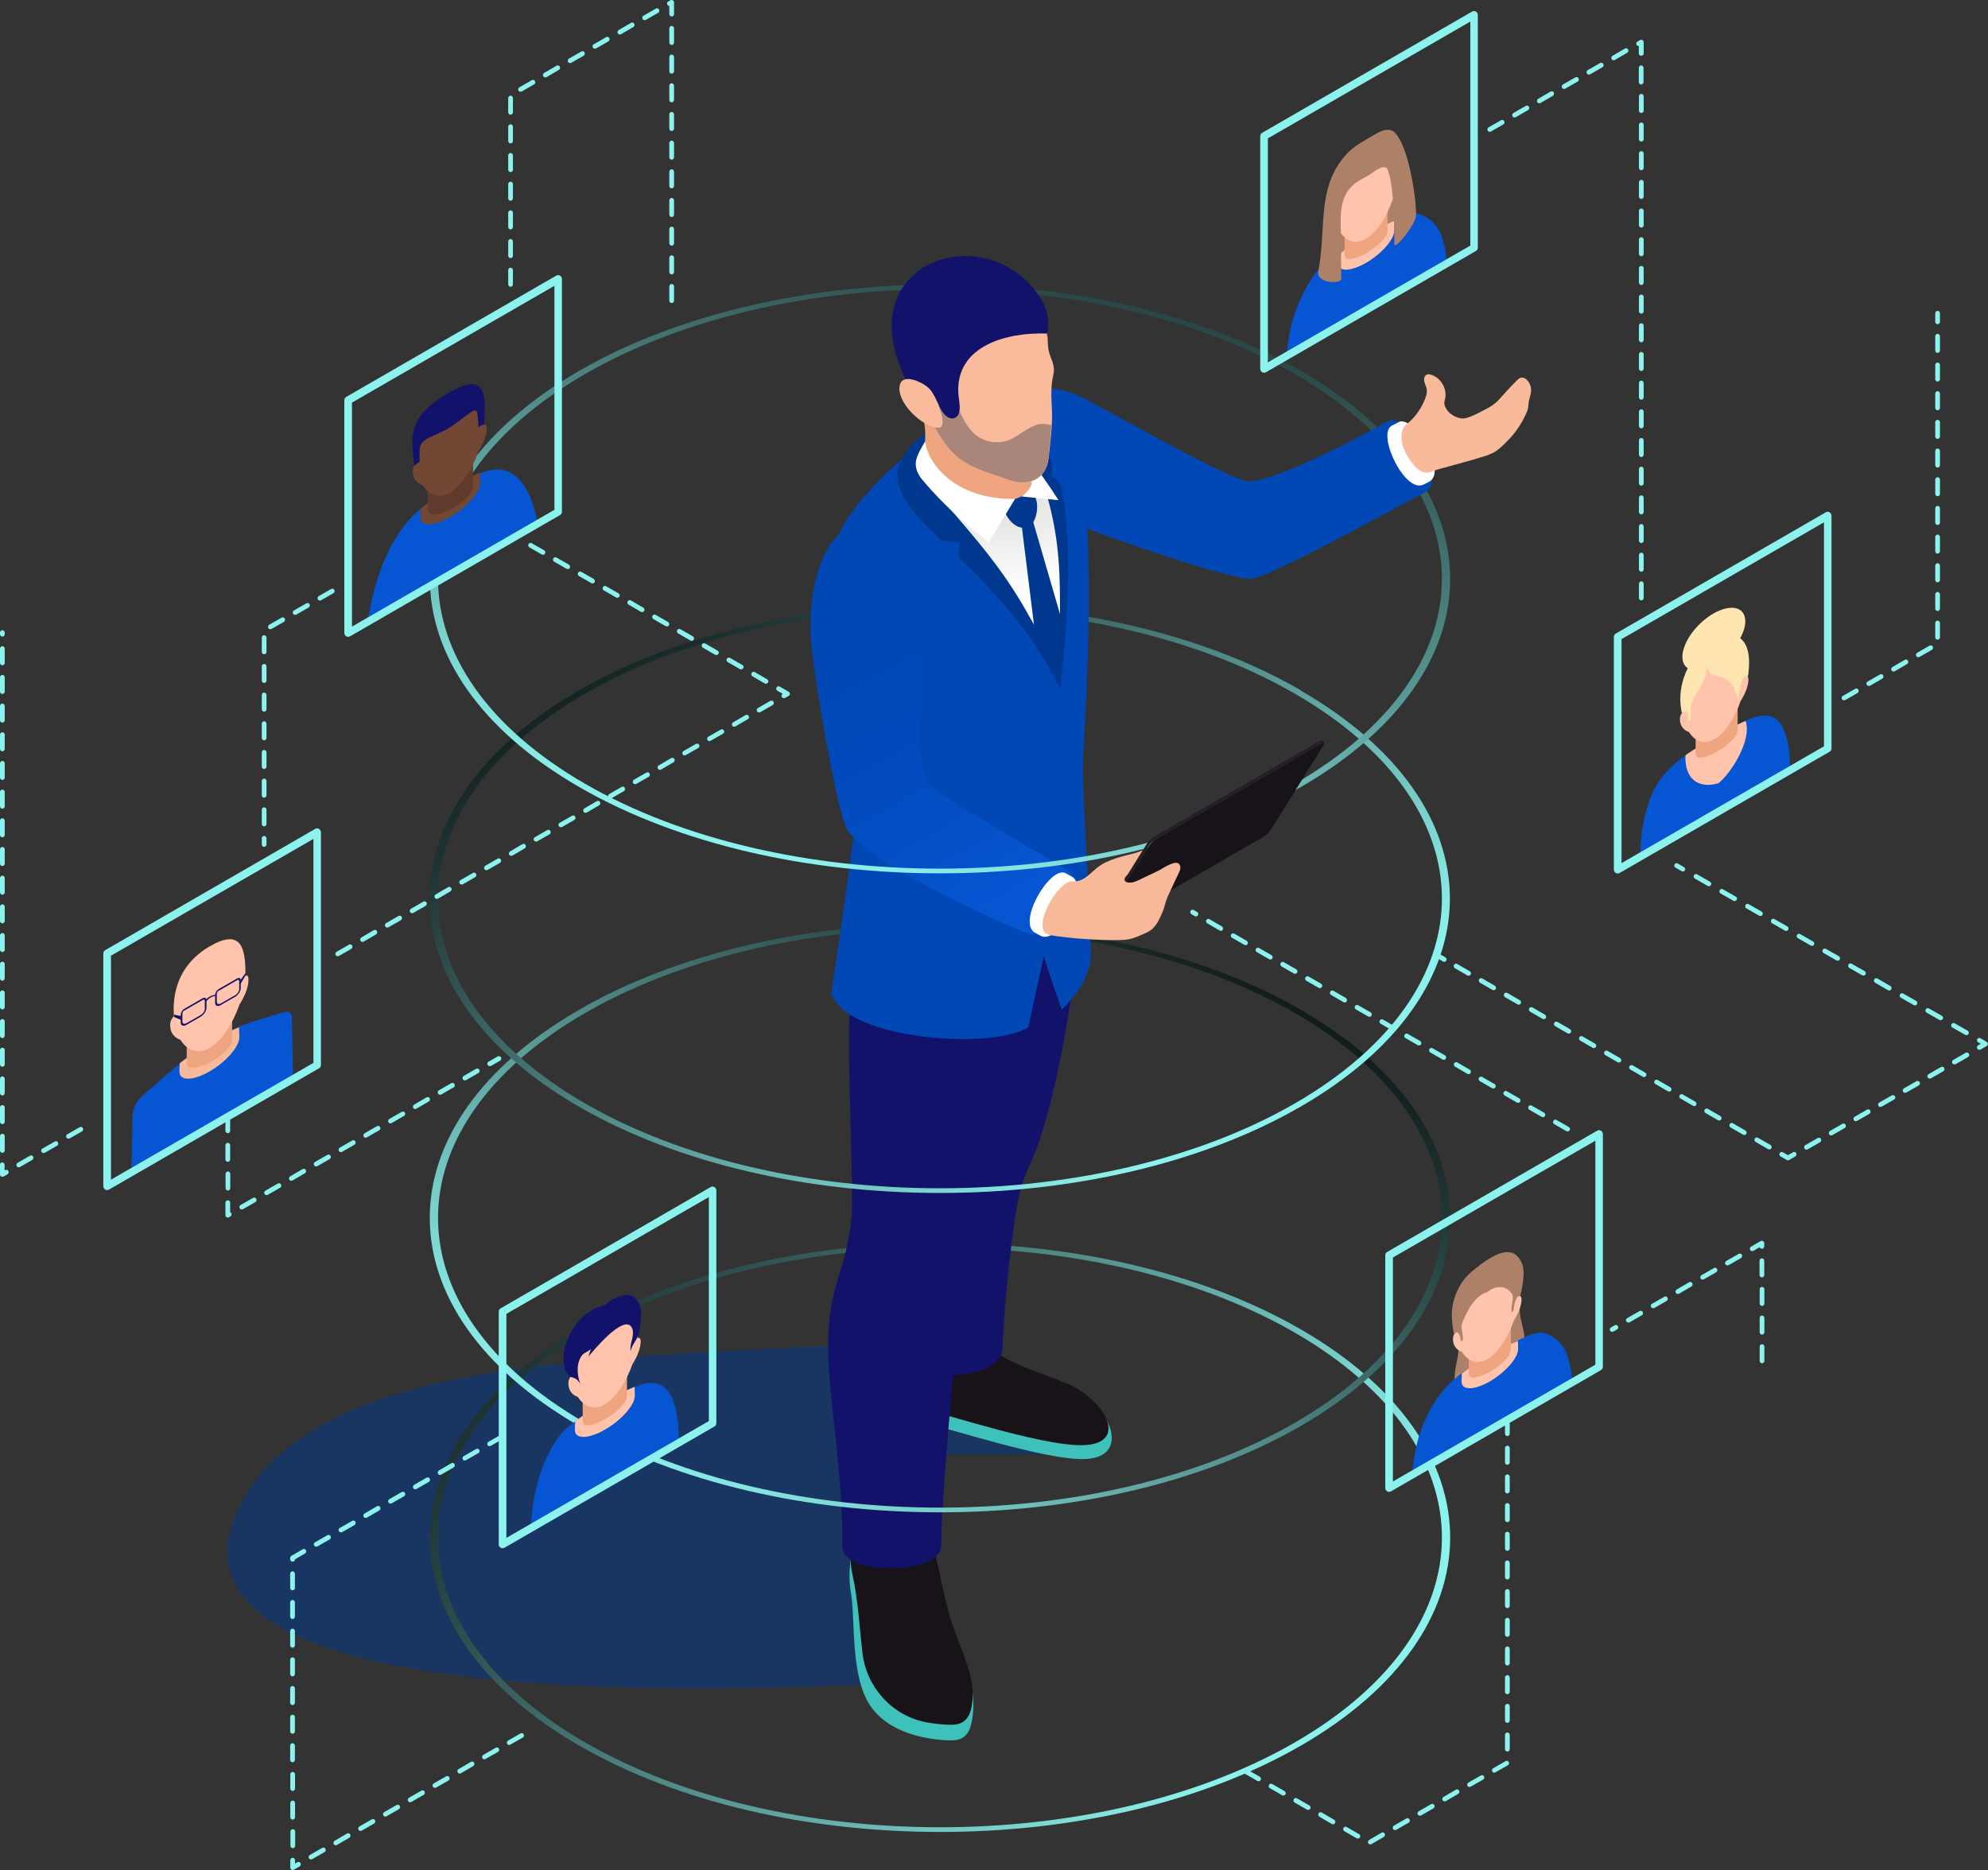 <?xml version="1.0" encoding="UTF-8"?>
<svg xmlns="http://www.w3.org/2000/svg" xmlns:xlink="http://www.w3.org/1999/xlink" viewBox="0 0 142.78 134.33">
  <rect x="0" y="0" width="142.78" height="134.33" fill="#333333" stroke="none"/>
  <defs>
    <style>.cls-1{fill:url(#_ÂÁ_Ï_ÌÌ_È_ËÂÌÚ_11);}.cls-2{fill:#f7b99a;}.cls-3{fill:#f8ba9b;}.cls-4{fill:#f9bb9c;}.cls-5,.cls-6{fill:#003890;}.cls-7{fill:#0147b5;}.cls-8{fill:#efa580;}.cls-9{fill:#fff;}.cls-10{fill:#ffe6b0;}.cls-11{fill:#ffc4ab;}.cls-12{fill:#8cf2ed;}.cls-13{fill:#a98679;}.cls-14{fill:#ac8168;}.cls-15{fill:#12126b;}.cls-16{fill:#171319;}.cls-17{fill:#251e28;}.cls-18{fill:#0656d4;}.cls-19{fill:#3dc1ba;}.cls-20{fill:#724733;}.cls-21{fill:#603a2b;}.cls-22{fill:url(#_ÂÁ_Ï_ÌÌ_È_ËÂÌÚ_443-3);}.cls-22,.cls-23,.cls-24,.cls-25,.cls-26{mix-blend-mode:screen;}.cls-23{fill:url(#_ÂÁ_Ï_ÌÌ_È_ËÂÌÚ_443-2);}.cls-24{fill:url(#_ÂÁ_Ï_ÌÌ_È_ËÂÌÚ_443-4);}.cls-6{mix-blend-mode:multiply;opacity:.5;}.cls-25{fill:url(#_ÂÁ_Ï_ÌÌ_È_ËÂÌÚ_443);}.cls-27{isolation:isolate;}.cls-28{fill:url(#_ÂÁ_Ï_ÌÌ_È_ËÂÌÚ_449);}</style>
    <linearGradient id="_ÂÁ_Ï_ÌÌ_È_ËÂÌÚ_443" x1="29.91" y1="81.96" x2="88.42" y2="126.27" gradientUnits="userSpaceOnUse">
      <stop offset="0" stop-color="#000"></stop>
      <stop offset="1" stop-color="#8cf2ed"></stop>
    </linearGradient>
    <linearGradient id="_ÂÁ_Ï_ÌÌ_È_ËÂÌÚ_449" x1="59.87" y1="44.28" x2="71.71" y2="65.29" gradientUnits="userSpaceOnUse">
      <stop offset="0" stop-color="#0147b5"></stop>
      <stop offset=".35" stop-color="#0149b9"></stop>
      <stop offset=".74" stop-color="#034fc6"></stop>
      <stop offset="1" stop-color="#0656d4"></stop>
    </linearGradient>
    <linearGradient id="_ÂÁ_Ï_ÌÌ_È_ËÂÌÚ_443-2" x1="85.42" y1="59.07" x2="52.97" y2="110.58" xlink:href="#_ÂÁ_Ï_ÌÌ_È_ËÂÌÚ_443"></linearGradient>
    <linearGradient id="_ÂÁ_Ï_ÌÌ_È_ËÂÌÚ_443-3" x1="45.69" y1="35.19" x2="81.84" y2="83.78" xlink:href="#_ÂÁ_Ï_ÌÌ_È_ËÂÌÚ_443"></linearGradient>
    <linearGradient id="_ÂÁ_Ï_ÌÌ_È_ËÂÌÚ_443-4" x1="79" y1="2.1" x2="61.31" y2="62.93" xlink:href="#_ÂÁ_Ï_ÌÌ_È_ËÂÌÚ_443"></linearGradient>
    <radialGradient id="_ÂÁ_Ï_ÌÌ_È_ËÂÌÚ_11" cx="72.17" cy="34.07" fx="72.17" fy="34.07" r="8.48" gradientUnits="userSpaceOnUse">
      <stop offset="0" stop-color="#d6d6d2"></stop>
      <stop offset="1" stop-color="#fff"></stop>
    </radialGradient>
  </defs>
  <g class="cls-27">
    <g id="Layer_2">
      <g id="Layer_4">
        <g id="_5">
          <path class="cls-6" d="m66.03,104.49h10.69s-7.1-8.23-7.1-8.23c-25.73,1.06-39.79,1.47-47.99,7.03-1.81,1.23-3.37,2.84-4.36,4.79-8.44,16.57,42.82,12.84,47.79,12.84,1.33,0,.96-16.43.96-16.43Z"></path>
          <path class="cls-25" d="m93.42,95.49c-14.31-8.26-37.5-8.26-51.81,0-14.31,8.26-14.31,21.65,0,29.91,14.31,8.26,37.5,8.26,51.81,0,14.31-8.26,14.31-21.65,0-29.91Zm-.42,29.67c-14.08,8.13-36.9,8.13-50.98,0-14.08-8.13-14.08-21.3,0-29.43,14.08-8.13,36.9-8.13,50.98,0,14.08,8.13,14.08,21.3,0,29.43Z"></path>
          <path class="cls-7" d="m89.67,34.57c-1.28-.09-7.19-3.47-11.51-5.8-1.22-.65-2.28-.92-3.66-.96-.97-.03-2.22-.03-3.23.7-1.35.97-2.14,3.08-1.51,4.62.54,1.34,1.73,2.19,3.6,2.99,5.01,2.14,15.07,5.58,16.5,5.44l-.19-7Z"></path>
          <path class="cls-19" d="m76.63,99.48c-1.54-.68-3.28-.73-4.84-1.37-1.64-.68-3.14-.03-4.73.44-.82.24-2,.39-1.98,1.48.01.58.17,1.17.55,1.62.3.35.71.6,1.17.68,1.37.27,7.78,2.39,10.76,2.48,3.88.12,2.32-3.89-.92-5.33Z"></path>
          <path class="cls-16" d="m76.62,99.38c-1.72-.72-4.88-1.63-5.67-2.83-.27-.42-.45-.82-.65-1.27-.35-.79-2.05-.7-2.72-.64-.64.06-1.44.16-1.9.66-.64.68-.35,1.68-.43,2.52-.09.96-.46,2,.24,2.83.3.35.71.6,1.17.68,1.37.27,7.78,2.39,10.76,2.48,3.88.12,1.97-3.27-.79-4.43Z"></path>
          <path class="cls-19" d="m62.18,110.19c-1.19.61-1.3,2.86-1.07,4.18.34,1.97-.06,6.06,1.41,8.18,1.18,1.71,3.41,2.35,5.48,2.46.41.02.84.02,1.18-.21.35-.23.52-.66.6-1.07.35-1.74-.05-3.15-.68-4.81-.91-2.38-1.59-5.15-2.28-7.57-.49-1.74-2.98-2.02-4.64-1.18Z"></path>
          <path class="cls-16" d="m62.77,109.02c-1.24.69-1.89,2.48-1.59,3.86.5,2.29.55,4.18.77,5.91.31,2.46,2.16,4.48,4.6,4.93.48.09.97.14,1.45.17.41.02.84.02,1.18-.21.35-.23.52-.66.6-1.07.35-1.74-.47-3.47-1.1-5.13-.91-2.38-1.17-4.83-1.86-7.25-.51-1.79-2.35-2.16-4.05-1.22Z"></path>
          <path class="cls-15" d="m65.57,81.89c-.37,2.65-1.46,2.98-1.65,5.65-.2,2.76.66,4.8.66,9.23,0,2.69,7.44,2.69,7.44-.05,0-2.12.75-9.58,1.31-11.4.44-1.44.84-1.93,1.31-3.36,1.79-5.36,2.64-12.91,2.64-12.91-1.18-.64-2.86-.57-4.36-.46-1.72.13-6.86.2-7.2,1.69-.24,1.05.03,10.41-.13,11.6Z"></path>
          <path class="cls-15" d="m61.15,87.43c-.37,3.92-1.46,4.4-1.65,8.35-.2,4.09,1.01,8.8,1.01,15.35,0,2.09,7.09,2.01,7.09-.08,0-3.13.93-14.24,1.48-16.93.44-2.12.93-4.23,1.41-6.34,1.79-7.92,2.1-16.7,2.1-16.7-1.18-.95-2.86-.84-4.36-.67-1.72.19-6.86.29-7.2,2.5-.24,1.55.3,12.77.13,14.53Z"></path>
          <path class="cls-7" d="m76.05,28.78c-.89-.89-2.26-1.07-3.41-.57-8.04,3.46-12.14,8.77-12.71,10.97-1.05,4.06,1.9,10.07,1.67,18.68,0,0-1.04,7.99-1.9,13.47,1.02,3.4,11.68,4.1,14.15,2.46l1.12-5.09c.29.98,1.29,3.83,1.29,3.83,0,0,2.16-1.96,2.09-4.13-.17-5.29-.65-11.99-.56-13.82.01-1.39,1.66-22.43-1.75-25.82Z"></path>
          <path class="cls-28" d="m58.3,46.57c.3,2.83,1.82,11.71,2.51,12.95,1.38,2.5,11.98,7.17,12.91,7.51,1.99.73,4.6-3.27,2.91-4.52-.79-.59-8.96-5.11-9.96-6.32-.99-1.21-.44-7.53-.68-13.16-.06-1.36-.5-2.7-1.4-3.73-.95-1.08-2.31-1.82-3.91-1.14-1.4.59-2.85,3.95-2.38,8.41Z"></path>
          <path class="cls-23" d="m93.42,72.53c-4.07-2.35-8.87-4.01-13.97-5.02-.36,0-.73-.02-1.13-.05,0,.06,0,.12,0,.18,5.37.97,10.42,2.67,14.68,5.13,14.08,8.13,14.08,21.3,0,29.43-14.08,8.13-36.9,8.13-50.98,0-14.08-8.13-14.08-21.3,0-29.43,5.2-3,11.6-4.89,18.3-5.67.02-.12.03-.24.05-.36-6.88.78-13.44,2.71-18.77,5.79-14.31,8.26-14.31,21.65,0,29.91,14.31,8.26,37.5,8.26,51.81,0,14.31-8.26,14.31-21.65,0-29.91Z"></path>
          <path class="cls-22" d="m93.42,49.58c-4.4-2.54-9.66-4.3-15.23-5.27,0,.12,0,.24,0,.36,5.42.97,10.53,2.68,14.81,5.16,14.08,8.13,14.08,21.3,0,29.43-14.08,8.13-36.9,8.13-50.98,0-14.08-8.13-14.08-21.3,0-29.43,4.65-2.69,10.27-4.47,16.2-5.38,0-.12,0-.24,0-.35-6.09.92-11.86,2.73-16.63,5.49-14.31,8.26-14.31,21.65,0,29.91,14.31,8.26,37.5,8.26,51.81,0,14.31-8.26,14.31-21.65,0-29.91Z"></path>
          <path class="cls-24" d="m93.42,26.63c-14.31-8.26-37.5-8.26-51.81,0-14.31,8.26-14.31,21.65,0,29.91,14.31,8.26,37.5,8.26,51.81,0,14.31-8.26,14.31-21.65,0-29.91Zm-.42,29.67c-14.08,8.13-36.9,8.13-50.98,0-14.08-8.13-14.08-21.3,0-29.43,14.08-8.13,36.9-8.13,50.98,0,14.08,8.13,14.08,21.3,0,29.43Z"></path>
          <path class="cls-7" d="m99.69,30.24c-3.17,1.83-8.58,4.43-10.02,4.34-1.61.08-2.12,6,.19,7,1.43-.14,10.27-5.08,12.47-6.2,1.75-.89-1.24-5.83-2.64-5.13Z"></path>
          <path class="cls-9" d="m100.45,30.33l-.51.26c-1.07.61.98,4.96,2.34,4.2l.35-.18c1.39-.71-1.08-4.84-2.18-4.29Z"></path>
          <path class="cls-3" d="m106.92,32.66c.57-.19.93-.56,1.54-1.19.68-.72,1.2-1.77,1.28-2.12.03-.15.03-.3.05-.45.04-.26.14-.5.17-.76.07-.58-.43-1.21-.84-.96-.2.12-.97.97-1.42,1.48-.22.25-.49.46-.78.62-.73.39-1.5.81-1.9.78-.34-.02-1.02-.25-1.27-.96-.04-.11-.01-.28.02-.39.22-.75-.3-1.63-1.06-1.81-.07-.02-.15-.03-.22,0-.13.04-.21.19-.21.33-.01.26.12.43.18.67.06.26-.03.55-.12.78-.27.67-.69,1.28-1.25,1.74-.19.16-.28.24-.36.48-.2.61,0,1.31.42,1.97.69,1.08,1.18,1.21,1.71.99.57-.23,2.34-.62,4.07-1.19Z"></path>
          <path class="cls-5" d="m76.21,35c-.1-.44-.72-.82-.72-.82,0,0,.17-.82.03-1.14-.37-.83-.84-1.53-1.44-2.04-1.31-1.14-3.44-2.53-5.53-1.44-.67.34-2.58,1.89-3.08,2.43-2.13,2.33-.64,4.14,1.99,6.71.22.21,1.46.25,1.46.25,0,0-.22.94.07,1.22,2.36,2.29,5.17,5.21,7.19,9.37.08-1.66,1.15-9.36.03-14.55Z"></path>
          <path class="cls-1" d="m75.25,35.8c-.42-1.49-1.43-2.54-2.59-3.57-.41-.37-.83-.8-1.23-1.23-.86.27-1.71.55-2.48,1.05-.84.53-1.58,1.19-2.38,1.78.11.2.43,1.29.59,1.5,4.19,4.73,5.39,6.44,7.1,9.54l1.87-.77c0-2.62,0-5.15-.88-8.31Z"></path>
          <polygon class="cls-5" points="76.13 44.11 74.12 37.2 73.35 37.53 74.26 44.87 75.91 47.73 76.13 44.11"></polygon>
          <path class="cls-8" d="m72.81,27.91l-7.09-.21c.29,1.49,1.01,2.73.62,4.69-.57,2.81,4.66,4.87,7.15,3.42.38-.22.65-.59.59-1.03-.4-2.83-.78-5.11-1.27-6.86Z"></path>
          <path class="cls-5" d="m73.52,35.56c-.54.35-1.24.4-1.41.61-.23.28.48,1.9,1.57,1.73,1.09-.16,1.12-3.17-.16-2.34Z"></path>
          <path class="cls-9" d="m73.35,35.66l2.67.27s-.58-.97-2.2-3.17c1.15,1.99-.46,2.9-.46,2.9Z"></path>
          <path class="cls-4" d="m75.21,24.15c-.02-.26-.04-.53-.07-.8-2.32-.55-5.64.77-7.35,2.3-.84.75-1.52,1.47-2.45,1.9.25.45.51.9.78,1.33.81,1.31,1.58,3.14,2.82,4.06,1.06.79,2.27,1.07,3.52,1.52,1.3.47,2.69.1,2.86-1.62.13-1.31.28-2.27.23-3.42-.04-.92-.1-1.59.1-2.49.17-.76-.22-1.13-.35-1.82-.05-.29-.04-.66-.07-.97Z"></path>
          <path class="cls-13" d="m72.95,31.36c-1.04.69-2.46.49-3.25-.49-.74-.93-.97-1.9-.97-1.9-.03.24-.6-.28-.6-.28-.05.01-1.51.95-1.56.99.66,1.18,1.36,2.52,2.35,3.26,1.06.79,2.27,1.07,3.52,1.52,1.3.47,2.69.1,2.86-1.62.08-.87.17-1.58.22-2.3,0,0-.62-.17-1.02-.04-.56.18-1.05.54-1.54.86Z"></path>
          <path class="cls-15" d="m64.91,26.99c.22.46.49.32.87.41.43.1.83.35,1.1.7.36.46.5,1.05.84,1.53.19.28.54.53.85.39.58-.25.29-1.26.26-1.73-.22-3.47,3.51-4.44,6.37-4.33.18-.79.06-1.56-.28-2.2-2.28-4.26-8.2-4.39-10.23-.88-.62,1.06-.75,2.32-.57,3.52.09.62.26,1.22.47,1.8.1.27.21.53.33.79Z"></path>
          <path class="cls-4" d="m64.62,27.68c-.25,1.24,1.61,2.98,2.74,3.05.78.05.05-1.79-.48-2.64-.33-.52-2.04-1.41-2.26-.41Z"></path>
          <path class="cls-9" d="m66.44,31.71l-.28.49c-.47.83-.56,1.35-.02,2.14,2.19,2.66,4.87,4.61,4.87,4.61l1.89-3.11c-4.51.05-6.33-2.74-6.46-4.14Z"></path>
          <path class="cls-9" d="m77.02,62.99l-.5-.27c-1.11-.54-3.54,3.6-2.15,4.3l.34.19c1.37.75,3.39-3.62,2.31-4.22Z"></path>
          <g class="cls-27">
            <path class="cls-17" d="m78.57,66.71l3.83-6.15c.06-.1.18-.22.32-.33.07-.06.14-.11.21-.15l11.82-6.83c.13-.07.2-.08.22-.06l.14.17s-.1-.01-.21.05c-.01,0-11.84,6.83-11.84,6.83-.07.04-.14.09-.21.15-.13.11-.26.23-.32.33l-3.83,6.15c-.04.06-.04.1-.03.12l-.14-.17s0-.06.03-.12Z"></path>
            <path class="cls-16" d="m94.89,53.43l-11.82,6.83c-.2.11-.44.33-.53.48l-3.83,6.15c-.09.15,0,.17.19.06l11.82-6.83c.2-.11.44-.33.53-.48l3.83-6.15c.09-.15,0-.17-.19-.06Z"></path>
          </g>
          <path class="cls-2" d="m84.71,62.61c.05-.13.09-.27.05-.4-.15-.6-1.19.14-1.46.28-.36.18-.72.36-1.08.52-.27.12-.63.34-.93.38-.64.08-.64-.3-.31-.56l1.09-1.75s-.08.03-.13.05c-.55.25-1.5.33-2.54.82-.99.47-1.33,1.39-2.34,1.37-1.08-.16-3.13,3.54-1.69,3.84,1.26.26,4.79.49,5.7.31.44-.09.87-.29,1.28-.48.49-.22.73-.59.96-1.07.1-.21.21-.43.28-.66.06-.17.09-.35.15-.52.07-.21.16-.41.25-.61.22-.46.43-.92.65-1.38.02-.05.04-.09.06-.14Z"></path>
          <path class="cls-18" d="m38.62,37.61c-.49-2.57-1.65-4.56-3.97-3.67-.41.13-.84.33-1.27.55l-1.74,1.01c-.43.27-.86.57-1.27.92-2.32,1.78-3.48,5.11-3.97,8.25l12.22-7.05Z"></path>
          <path class="cls-20" d="m30.19,37.16c0,.67.96.66,2.15-.02,1.19-.68,2.15-1.78,2.15-2.46,0-.29-.01-.52-.03-.72-1.58.63-3.03,1.57-4.25,2.58-.01.18-.02.38-.02.61Z"></path>
          <path class="cls-21" d="m30.71,34.22s0,1.34,0,2.4,3.26-.61,3.26-1.68,0-2.94,0-2.94l-3.26,2.22Z"></path>
          <path class="cls-20" d="m34.96,30.66c-.01-.15-.1-.18-.2-.15,0-1.58-1.08-2.17-2.42-1.4-1.34.77-2.43,2.62-2.43,4.12-.12.15-.23.3-.25.49-.07.77.46,1.06.69,1.12.44.71,1.16,1.03,1.98.55.84-.49,1.59-1.7,2.02-2.95.25-.4.66-1.17.6-1.78Z"></path>
          <path class="cls-15" d="m34.36,30.7c.19-.18.4-.19.4-.19.01-.17.02-.3.03-.45.16-2.31-.29-3.16-2.55-1.85-2.93,1.69-2.66,3.09-2.58,4.51.02.26.05.49.1.74.08-.09.34-.27.38-.29-.02-.34-.02-.69.02-1.01.09-.69,1.1-.82,2.1-1.43,1.04-.63,1.91-1.63,2.01-1.08.07.34.08.69.08,1.06Z"></path>
          <g class="cls-26">
            <path class="cls-12" d="m25.01,45.75s-.09-.01-.14-.04c-.08-.05-.14-.14-.14-.24v-16.72c0-.1.05-.19.14-.24l15.08-8.71c.08-.05.19-.05.27,0,.08.05.14.14.14.24v16.72c0,.1-.05.19-.14.24l-15.08,8.71s-.09.04-.14.04Zm.27-16.83v16.09l14.54-8.39v-16.09l-14.54,8.39Z"></path>
          </g>
          <path class="cls-18" d="m103.91,18.92s-.03-.95-.37-1.94c-.3-.88-1.06-1.55-1.98-1.68-.18-.02-.33-.02-.44.02,0,0-1.21.51-2.59,1.18-.12.02-.25.1-.37.18-.12.06-.25.12-.37.19-1.39.98-2.59,1.87-2.59,1.87-.1.08-.26.26-.44.49-.92,1.19-1.68,2.74-1.98,3.97-.34,1.38-.37,2.37-.37,2.37l11.51-6.65Z"></path>
          <path class="cls-14" d="m100.58,14.61c-.06-.26-.05-.56-.08-.84-.03-.28-.11-.54-.31-.63-.2-.09-.49-.02-.78.08-1.09.36-2.23.96-3.34,1.76-.2.14-.4.29-.57.5s-.3.47-.29.66l.61.46c-.32.89-.32,1.73,0,2.24.05.07.1.14.17.18.21.11.55-.02.87-.16.3-.13.61-.26.92-.46.63-.41,1.2-1.08,1.82-1.58.2-.17.41-.31.6-.5s.38-.42.47-.65c.17-.44-.02-.72-.1-1.05Z"></path>
          <path class="cls-11" d="m96.08,18.9c0,.63.91.63,2.03-.02,1.12-.65,2.03-1.68,2.03-2.32,0-.27-.01-.49-.02-.68-1.34.55-2.72,1.44-4.01,2.44,0,.17-.02.36-.02.58Z"></path>
          <path class="cls-8" d="m96.57,16.89c0,.43,0,.95,0,1.42,0,1,3.08-.73,3.08-1.74,0-.43,0-.98,0-1.46l-3.07,1.78Z"></path>
          <path class="cls-11" d="m100.58,12.69c-.01-.14-.09-.17-.19-.15,0-1.49-1.02-2.05-2.29-1.32-1.26.73-2.29,2.47-2.29,3.89-.11.14-.22.28-.23.46-.06.73.43,1,.65,1.06.41.67,1.1.97,1.87.52.8-.46,1.5-1.6,1.91-2.78.24-.37.62-1.1.57-1.68Z"></path>
          <path class="cls-14" d="m100.14,17.56c0,.43,1.52-1.37,1.56-2.09.05-.85-.46-4.92-1.55-5.97-.27-.26-.73-.22-1.22.05-.43.24-.91.53-1.27.75-.39.24-.79.56-1.12.96-1.96,2.35-1.27,5.04-1.86,8.29-.13.72,1.41.89,1.65.53,0,0-.03-3.76-.04-4.02-.07-2.9,1.38-2.98,2.23-3.62.39-.3.98-.63,1.13-.28.54,1.25.49,5.08.49,5.41Z"></path>
          <g class="cls-26">
            <path class="cls-12" d="m90.79,26.78s-.09-.01-.14-.04c-.08-.05-.14-.14-.14-.24V9.78c0-.1.05-.19.14-.24L105.73.83c.08-.05.19-.05.27,0,.08.05.14.14.14.24v16.72c0,.1-.05.19-.14.24l-15.08,8.71s-.09.04-.14.04Zm.27-16.84v16.09l14.54-8.39V1.55l-14.54,8.39Z"></path>
          </g>
          <path class="cls-14" d="m109.14,94.07c0-.19.1-.46,0-.58-.08-.1-.3.02-.47.15-.99.7-.38.31-1.2.64-.51.21-2.77,1.3-2.85,1.86-.02.13.02.23.05.33.28.96-.4,1.8-.14,3.25.11.63,2.03-.56,2.72-1.05.27-.19.54-.44.81-.61.25-.16.48-.21.74-.42,1.34-1.09.34-2.38.35-3.57Z"></path>
          <path class="cls-18" d="m112.93,99.3s-.03-.95-.37-1.94c-.24-.7-.78-1.28-1.45-1.54-.38-.15-.87-.09-1.39.14-1.27.55-3.27,1.68-4.64,2.62-.87.59-1.68,1.47-2.24,2.46-.48.86-.85,1.76-1.04,2.54-.34,1.38-.37,2.37-.37,2.37l11.51-6.65Z"></path>
          <path class="cls-11" d="m104.97,99.25c0,.63.91.63,2.03-.02,1.12-.65,2.03-1.68,2.03-2.32,0-.27,0-.4-.02-.59-1.34.55-2.73,1.36-4.02,2.35,0,.17-.02.36-.02.58Z"></path>
          <path class="cls-8" d="m105.49,97.27c0,.42,0,.93,0,1.39,0,.98,3.02-.72,3.02-1.71,0-.43,0-1.64,0-2.11l-3.02,2.42Z"></path>
          <path class="cls-11" d="m109.26,93.24c-.01-.13-.09-.17-.18-.14,0-1.46-1-2.01-2.24-1.29s-2.25,2.42-2.25,3.81c-.11.14-.21.28-.23.45-.06.71.42.98.64,1.04.41.66,1.08.95,1.84.51.78-.45,1.47-1.57,1.87-2.73.24-.37.61-1.08.56-1.65Z"></path>
          <path class="cls-14" d="m109.36,90.89c-.12-.32-.28-.6-.53-.78-.73-.53-1.99.3-2.83.99-.36.3-.93.68-1.38,1.72-.27.63-.37,1.23-.35,1.76.03.6.12,1.18.17,1.26.06-.07.1-.12.17-.13.13-.02.18.13.23.22.07.12.03.49.17.39.14-.1-.01-.64-.04-.95-.02-.29.21-.72.37-1.05.22-.44.69-1.29,1.49-1.51.6-.51,1.23-.37,1.45-.19.16.14.4.31.37.62-.02.34-.18,1.05-.04.99.14-.06.1-.39.17-.59.05-.16.1-.36.23-.49.07-.07.11-.07.17-.07.07-.2.39-1.59.17-2.2Z"></path>
          <g class="cls-26">
            <path class="cls-12" d="m99.77,107.17s-.09-.01-.14-.04c-.08-.05-.14-.14-.14-.24v-16.72c0-.1.05-.19.14-.24l15.08-8.71c.08-.05.19-.05.27,0,.08.05.14.14.14.24v16.72c0,.1-.05.19-.14.24l-15.08,8.71s-.09.04-.14.04Zm.27-16.84v16.09l14.54-8.39v-16.09l-14.54,8.39Z"></path>
          </g>
          <path class="cls-18" d="m43.53,106.72l5.23-3.05c.01-2.72-.61-4.78-2.57-4.25-.85.29-1.76.69-2.67,1.18-.03,0-.06.02-.08.04-.03.02-.06.03-.08.04-.91.58-1.82,1.23-2.67,1.92,0,0-2.32,1.92-2.57,7.22l5.23-2.99s.08-.05.08-.05l.08-.05h0Z"></path>
          <path class="cls-11" d="m41.29,102.72c0,.67.96.66,2.15-.02,1.19-.68,2.19-1.81,2.15-2.46,0-.02-.01-.62-.01-.62-1.42.59-2.9,1.43-4.27,2.48-.01.18-.02.38-.02.61Z"></path>
          <path class="cls-8" d="m41.85,100.61c0,.44,0,.99,0,1.47,0,1.03,3.18-.76,3.18-1.8,0-.45,0-1.01,0-1.51l-3.18,1.84Z"></path>
          <path class="cls-11" d="m46,96.26c-.01-.14-.1-.18-.19-.15,0-1.55-1.06-2.12-2.37-1.37-1.31.76-2.37,2.56-2.37,4.03-.11.14-.22.29-.24.48-.06.75.44,1.03.67,1.09.43.69,1.14,1.01,1.94.54.82-.48,1.55-1.66,1.98-2.88.25-.39.64-1.14.59-1.74Z"></path>
          <path class="cls-15" d="m45.37,96.28c-.06.28-.12.56-.08.77.11-.5.48-.8.59-1.25.11-.45.23-1.43.12-1.88-.1-.43-.47-.98-1.02-.9-1.05.15-1.48.71-1.48.71-2.49.49-3.83,4.08-2.53,5.18.47.09.53.26.71.48-.27-.65-.29-1.59.18-2.1.08-.09.56-.32.58-.38-.06.18-.12.36-.18.54.34-.41,2.43-2.94,3.06-2.17.21.25.14.64.06,1.02Z"></path>
          <g class="cls-26">
            <path class="cls-12" d="m36.1,111.22s-.09-.01-.14-.04c-.08-.05-.14-.14-.14-.24v-16.72c0-.1.05-.19.14-.24l15.08-8.71c.08-.05.19-.05.27,0,.08.05.14.14.14.24v16.72c0,.1-.05.19-.14.24l-15.08,8.71s-.09.04-.14.04Zm.27-16.84v16.09l14.54-8.39v-16.09l-14.54,8.39Z"></path>
          </g>
          <path class="cls-18" d="m127.79,51.88c-.53-.69-1.58-.64-3.11.24l-1.07.62v2.55l-.85-2.06-1.07.62c-1.53.89-2.58,2.04-3.11,3.35-.86,2.11-.76,4.33-.76,4.33l5.79-3.34.41-.23.56-.32s3.98-2.31,3.98-2.31c0,0,.1-2.34-.76-3.46Z"></path>
          <path class="cls-11" d="m121.05,54.27c-.07,1.78,1.02,2.39,2.37,1.99.88-.69,2.43-3.08,1.95-4.47-1.39.57-4.36,2.42-4.32,2.48Z"></path>
          <path class="cls-10" d="m125.3,44.27c.26.86-.52,2.28-1.74,3.18s-2.42.94-2.68.09c-.26-.86.52-2.28,1.74-3.18,1.22-.9,2.42-.94,2.68-.09Z"></path>
          <path class="cls-8" d="m121.78,52.74c0,.42,0,.93,0,1.39,0,.98,3.02-.72,3.02-1.71,0-.43,0-1.64,0-2.11l-3.02,2.42Z"></path>
          <path class="cls-11" d="m125.56,48.71c-.01-.13-.09-.17-.18-.14,0-1.46-1-2.01-2.24-1.29-1.24.72-2.25,2.42-2.25,3.81-.11.14-.21.28-.23.45-.06.71.42.98.64,1.04.41.66,1.08.95,1.84.51.78-.45,1.47-1.57,1.87-2.73.24-.37.61-1.08.56-1.65Z"></path>
          <path class="cls-10" d="m120.8,51.21c.07-.08.2-.1.27-.11.12-.01.14.14.18.25.04.13-.04.53.1.42.14-.11.08-.68.1-1.01.02-.31.29-.76.49-1.11.37-.64.71-1.21.64-1.97.04.19.08.39.16.55.16.3.38.27.65.33,1.18.29,1.24,1.05,1.45,1.78,0,0,.08-1.31.4-1.66.1-.11.3-.09.3-.09.89-5.8-5.77-2.14-4.75,2.62Z"></path>
          <g class="cls-26">
            <path class="cls-12" d="m116.19,62.75s-.09-.01-.14-.04c-.08-.05-.14-.14-.14-.24v-16.72c0-.1.05-.19.14-.24l15.08-8.71c.08-.05.19-.05.27,0,.08.05.14.14.14.24v16.72c0,.1-.05.19-.14.24l-15.08,8.71s-.09.04-.14.04Zm.27-16.84v16.09l14.54-8.39v-16.09l-14.54,8.39Z"></path>
          </g>
          <path class="cls-18" d="m20.97,73.1c0-.34-.23-.49-.59-.39l-2.16.66c-1.9.58-3.94,1.92-5.75,3.39l-2.21,1.93c-.43.38-.73.94-.74,1.4l-.08,4.14,11.61-6.72-.09-4.41Z"></path>
          <path class="cls-3" d="m12.89,76.99c0,.67.96.66,2.15-.02s2.15-1.78,2.15-2.46c0-.29-.01-.52-.03-.72-1.42.59-2.88,1.53-4.25,2.58-.01.18-.02.38-.02.61Z"></path>
          <path class="cls-8" d="m13.41,73.97s0,1.34,0,2.4,3.26-.61,3.26-1.68,0-2.94,0-2.94l-3.26,2.22Z"></path>
          <path class="cls-11" d="m17.84,70.25c-.01-.15-.1-.2-.21-.16,0-.03,0-.06,0-.08,0-1.92-.29-3.35-2.57-2.03-1.9,1.1-2.72,2.89-2.57,5-.12.16-.24.32-.26.52-.07.82.48,1.12.73,1.19.46.75,1.23,1.09,2.1.59.89-.52,1.68-1.8,2.14-3.12.27-.42.7-1.24.64-1.89Z"></path>
          <path class="cls-15" d="m15.86,72.2c-.22.13-.41.05-.41-.17v-.48c-.22.02-.42.12-.62.37v.47c0,.22-.19.51-.41.64l-1.03.59c-.22.13-.41.05-.41-.17v-.57c0-.15.12-.34.27-.42l1.3-.75c.12-.07.23-.05.26.06.29-.23.4-.27.63-.3.04-.21.15-.36.28-.43l1.3-.75c.15-.09.27-.03.27.11v.57c0,.22-.18.51-.41.64l-1.03.59Zm-.14-1.05c-.08.05-.15.15-.15.24v.57c0,.16.13.21.29.12l1.03-.59c.16-.09.29-.29.29-.45v-.57c0-.08-.07-.11-.15-.06l-1.3.75Zm-2.47,1.42c-.08.05-.15.15-.15.24v.57c0,.16.13.21.29.12l1.03-.59c.16-.09.29-.29.29-.45v-.57c0-.08-.07-.11-.15-.06l-1.3.75Z"></path>
          <polygon class="cls-15" points="17.23 70.46 17.24 70.74 17.63 70.08 17.65 69.87 17.23 70.46"></polygon>
          <polygon class="cls-15" points="13 72.99 13.01 73.27 12.5 73.05 12.49 72.88 13 72.99"></polygon>
          <g class="cls-26">
            <path class="cls-12" d="m7.7,85.49s-.09-.01-.14-.04c-.08-.05-.14-.14-.14-.24v-16.72c0-.1.05-.19.14-.24l15.08-8.71c.08-.05.19-.05.27,0,.08.05.14.14.14.24v16.72c0,.1-.05.19-.14.24l-15.08,8.71s-.09.04-.14.04Zm.27-16.84v16.09l14.54-8.39v-16.09l-14.54,8.39Z"></path>
          </g>
          <path class="cls-12" d="m103.73,69.09s-.06,0-.09-.02l-.45-.26c-.08-.05-.11-.15-.06-.24.05-.08.15-.11.23-.06l.45.26c.08.05.11.15.06.24-.03.05-.09.08-.15.08Z"></path>
          <path class="cls-12" d="m127.08,82.57s-.06,0-.09-.02l-.9-.52c-.08-.05-.11-.15-.06-.24.05-.08.15-.11.23-.06l.9.52c.08.05.11.15.06.24-.03.05-.09.08-.15.08Zm-1.8-1.04s-.06,0-.09-.02l-.9-.52c-.08-.05-.11-.15-.06-.24.05-.08.15-.11.23-.06l.9.52c.08.05.11.15.06.24-.03.05-.09.08-.15.08Zm-1.8-1.04s-.06,0-.09-.02l-.9-.52c-.08-.05-.11-.15-.06-.24.05-.08.15-.11.23-.06l.9.52c.08.05.11.15.06.24-.03.05-.09.08-.15.08Zm-1.8-1.04s-.06,0-.09-.02l-.9-.52c-.08-.05-.11-.15-.06-.23.05-.08.15-.11.23-.06l.9.52c.08.05.11.15.06.24-.03.05-.09.08-.15.08Zm-1.8-1.04s-.06,0-.09-.02l-.9-.52c-.08-.05-.11-.15-.06-.23.05-.08.15-.11.23-.06l.9.52c.08.05.11.15.06.24-.03.05-.09.08-.15.08Zm-1.8-1.04s-.06,0-.09-.02l-.9-.52c-.08-.05-.11-.15-.06-.24.05-.08.15-.11.23-.06l.9.52c.08.05.11.15.06.24-.03.05-.09.08-.15.08Zm-1.8-1.04s-.06,0-.09-.02l-.9-.52c-.08-.05-.11-.15-.06-.24.05-.08.15-.11.23-.06l.9.52c.08.05.11.15.06.23-.03.05-.09.08-.15.08Zm-1.8-1.04s-.06,0-.09-.02l-.9-.52c-.08-.05-.11-.15-.06-.24.05-.08.15-.11.23-.06l.9.52c.08.05.11.15.06.24-.03.05-.09.08-.15.08Zm-1.8-1.04s-.06,0-.09-.02l-.9-.52c-.08-.05-.11-.15-.06-.24.05-.08.15-.11.23-.06l.9.52c.08.05.11.15.06.24-.03.05-.09.08-.15.08Zm-1.8-1.04s-.06,0-.09-.02l-.9-.52c-.08-.05-.11-.15-.06-.24.05-.08.15-.11.23-.06l.9.52c.08.05.11.15.06.24-.03.05-.09.08-.15.08Zm-1.8-1.04s-.06,0-.09-.02l-.9-.52c-.08-.05-.11-.15-.06-.24.05-.08.15-.11.23-.06l.9.52c.08.05.11.15.06.24-.03.05-.09.08-.15.08Zm-1.8-1.04s-.06,0-.09-.02l-.9-.52c-.08-.05-.11-.15-.06-.24.05-.08.15-.11.23-.06l.9.52c.08.05.11.15.06.24-.03.05-.09.08-.15.08Zm-1.8-1.04s-.06,0-.09-.02l-.9-.52c-.08-.05-.11-.15-.06-.24.05-.08.15-.11.23-.06l.9.52c.08.05.11.15.06.24-.03.05-.09.08-.15.08Z"></path>
          <path class="cls-12" d="m128.42,83.35s-.06,0-.09-.02l-.45-.26c-.08-.05-.11-.15-.06-.24.05-.08.15-.11.23-.06l.36.21.36-.21c.08-.05.19-.02.23.06.05.08.02.19-.06.24l-.45.26s-.06.02-.09.02Z"></path>
          <path class="cls-12" d="m129.75,82.58c-.06,0-.12-.03-.15-.08-.05-.08-.02-.19.06-.24l.89-.51c.08-.05.19-.02.23.06.05.08.02.19-.06.24l-.89.51s-.06.02-.09.02Zm1.77-1.02c-.06,0-.12-.03-.15-.08-.05-.08-.02-.19.06-.24l.89-.51c.08-.05.19-.02.23.06.05.08.02.19-.06.24l-.89.51s-.06.02-.09.02Zm1.77-1.02c-.06,0-.12-.03-.15-.08-.05-.08-.02-.19.06-.24l.89-.51c.08-.05.19-.02.23.06.05.08.02.19-.06.24l-.89.51s-.06.02-.09.02Zm1.77-1.02c-.06,0-.12-.03-.15-.08-.05-.08-.02-.19.06-.24l.89-.51c.08-.05.19-.02.24.06.05.08.02.19-.06.23l-.89.51s-.06.02-.09.02Zm1.77-1.02c-.06,0-.12-.03-.15-.08-.05-.08-.02-.19.06-.24l.89-.51c.08-.05.19-.02.24.06.05.08.02.19-.06.24l-.89.51s-.06.02-.09.02Zm1.77-1.02c-.06,0-.12-.03-.15-.08-.05-.08-.02-.19.06-.24l.89-.51c.08-.05.19-.02.23.06.05.08.02.19-.06.24l-.89.51s-.06.02-.09.02Zm1.77-1.02c-.06,0-.12-.03-.15-.08-.05-.08-.02-.19.06-.24l.89-.51c.08-.05.19-.02.24.06.05.08.02.19-.06.24l-.89.51s-.06.02-.09.02Z"></path>
          <path class="cls-12" d="m142.16,75.41c-.06,0-.12-.03-.15-.08-.05-.08-.02-.19.06-.24l.19-.11-.19-.11c-.08-.05-.11-.15-.06-.23.05-.08.15-.11.23-.06l.44.26c.05.03.09.09.09.15s-.03.12-.09.15l-.44.26s-.06.02-.09.02Z"></path>
          <path class="cls-12" d="m141.24,74.36s-.06,0-.09-.02l-.93-.53c-.08-.05-.11-.15-.06-.24.05-.08.15-.11.23-.06l.93.53c.08.05.11.15.06.24-.03.05-.09.08-.15.08Zm-1.85-1.07s-.06,0-.09-.02l-.93-.53c-.08-.05-.11-.15-.06-.24.05-.08.15-.11.23-.06l.93.53c.08.05.11.15.06.23-.03.05-.09.08-.15.08Zm-1.85-1.07s-.06,0-.09-.02l-.93-.53c-.08-.05-.11-.15-.06-.24.05-.08.15-.11.23-.06l.93.53c.08.05.11.15.06.24-.03.05-.09.08-.15.08Zm-1.85-1.07s-.06,0-.09-.02l-.93-.54c-.08-.05-.11-.15-.06-.24.05-.08.15-.11.23-.06l.93.54c.08.05.11.15.06.24-.03.05-.09.08-.15.08Zm-1.85-1.07s-.06,0-.09-.02l-.93-.53c-.08-.05-.11-.15-.06-.24s.15-.11.23-.06l.93.53c.08.05.11.15.06.24-.03.05-.09.08-.15.08Zm-1.85-1.07s-.06,0-.09-.02l-.93-.53c-.08-.05-.11-.15-.06-.24.05-.08.15-.11.23-.06l.93.53c.08.05.11.15.06.24-.03.05-.09.08-.15.08Zm-1.85-1.07s-.06,0-.09-.02l-.93-.53c-.08-.05-.11-.15-.06-.23.05-.08.15-.11.23-.06l.93.53c.08.05.11.15.06.24-.03.05-.09.08-.15.08Zm-1.85-1.07s-.06,0-.09-.02l-.93-.53c-.08-.05-.11-.15-.06-.24.05-.08.15-.11.23-.06l.93.53c.08.05.11.15.06.24-.03.05-.09.08-.15.08Zm-1.85-1.07s-.06,0-.09-.02l-.93-.53c-.08-.05-.11-.15-.06-.24.05-.08.15-.11.23-.06l.93.53c.08.05.11.15.06.24-.03.05-.09.08-.15.08Zm-1.85-1.07s-.06,0-.09-.02l-.93-.53c-.08-.05-.11-.15-.06-.24.05-.08.15-.11.23-.06l.93.53c.08.05.11.15.06.23-.03.05-.09.08-.15.08Zm-1.85-1.07s-.06,0-.09-.02l-.93-.53c-.08-.05-.11-.15-.06-.24.05-.08.15-.11.23-.06l.93.53c.08.05.11.15.06.24-.03.05-.09.08-.15.08Z"></path>
          <path class="cls-12" d="m120.87,62.6s-.06,0-.09-.02l-.45-.26c-.08-.05-.11-.15-.06-.23.05-.08.15-.11.23-.06l.45.26c.08.05.11.15.06.23-.03.05-.09.08-.15.08Z"></path>
          <path class="cls-12" d="m98.42,132.49c-.06,0-.12-.03-.15-.08-.05-.08-.02-.19.06-.24l.89-.52c.08-.05.19-.02.23.06s.02.19-.06.24l-.89.52s-.06.02-.09.02Zm-.89-.42s-.06,0-.09-.02l-.89-.51c-.08-.05-.11-.15-.06-.24.05-.08.15-.11.23-.06l.89.51c.08.05.11.15.06.24-.03.05-.09.08-.15.08Zm2.67-.61c-.06,0-.12-.03-.15-.08-.05-.08-.02-.19.06-.24l.89-.51c.08-.05.19-.02.23.06.05.08.02.19-.06.24l-.89.51s-.06.02-.09.02Zm-4.46-.42s-.06,0-.09-.02l-.89-.52c-.08-.05-.11-.15-.06-.24.05-.08.15-.11.23-.06l.89.52c.08.05.11.15.06.24-.03.05-.09.08-.15.08Zm6.24-.61c-.06,0-.12-.03-.15-.08-.05-.08-.02-.19.06-.24l.89-.51c.08-.05.19-.02.23.06.05.08.02.19-.06.24l-.89.51s-.06.02-.09.02Zm-8.02-.42s-.06,0-.09-.02l-.89-.51c-.08-.05-.11-.15-.06-.24.05-.08.15-.11.23-.06l.89.51c.08.05.11.15.06.24-.03.05-.09.08-.15.08Zm9.8-.61c-.06,0-.12-.03-.15-.08-.05-.08-.02-.19.06-.24l.89-.52c.08-.05.19-.02.23.06.05.08.02.19-.06.24l-.89.52s-.06.02-.09.02Zm-11.58-.42s-.06,0-.09-.02l-.89-.51c-.08-.05-.11-.15-.06-.24.05-.08.15-.11.23-.06l.89.51c.08.05.11.15.06.24-.03.05-.09.08-.15.08Zm13.37-.61c-.06,0-.12-.03-.15-.08-.05-.08-.02-.19.06-.24l.89-.51c.08-.05.19-.02.23.06.05.08.02.19-.06.23l-.89.51s-.06.02-.09.02Zm-15.15-.42s-.06,0-.09-.02l-.89-.51c-.08-.05-.11-.15-.06-.24.05-.08.15-.11.23-.06l.89.51c.08.05.11.15.06.24-.03.05-.09.08-.15.08Zm16.93-.61c-.06,0-.12-.03-.15-.08-.05-.08-.02-.19.06-.24l.89-.51c.08-.05.19-.02.23.06.05.08.02.19-.06.23l-.89.51s-.06.02-.09.02Zm.93-1.52c-.09,0-.17-.08-.17-.17v-1.03c0-.09.08-.17.17-.17s.17.08.17.17v1.03c0,.09-.08.17-.17.17Zm0-2.06c-.09,0-.17-.08-.17-.17v-1.03c0-.09.08-.17.17-.17s.17.08.17.17v1.03c0,.09-.08.17-.17.17Zm0-2.06c-.09,0-.17-.08-.17-.17v-1.03c0-.09.08-.17.17-.17s.17.08.17.17v1.03c0,.09-.08.17-.17.17Zm0-2.06c-.09,0-.17-.08-.17-.17v-1.03c0-.09.08-.17.17-.17s.17.08.17.17v1.03c0,.09-.08.17-.17.17Zm0-2.06c-.09,0-.17-.08-.17-.17v-1.03c0-.09.08-.17.17-.17s.17.08.17.17v1.03c0,.09-.08.17-.17.17Zm0-2.06c-.09,0-.17-.08-.17-.17v-1.03c0-.09.08-.17.17-.17s.17.08.17.17v1.03c0,.09-.08.17-.17.17Zm0-2.06c-.09,0-.17-.08-.17-.17v-1.03c0-.09.08-.17.17-.17s.17.08.17.17v1.03c0,.09-.08.17-.17.17Zm0-2.06c-.09,0-.17-.08-.17-.17v-1.03c0-.09.08-.17.17-.17s.17.08.17.17v1.03c0,.09-.08.17-.17.17Zm0-2.06c-.09,0-.17-.08-.17-.17v-1.03c0-.09.08-.17.17-.17s.17.08.17.17v1.03c0,.09-.08.17-.17.17Zm0-2.06c-.09,0-.17-.08-.17-.17v-1.03c0-.09.08-.17.17-.17s.17.08.17.17v1.03c0,.09-.08.17-.17.17Zm0-2.06c-.09,0-.17-.08-.17-.17v-1.03c0-.09.08-.17.17-.17s.17.08.17.17v1.03c0,.09-.08.17-.17.17Zm0-2.06c-.09,0-.17-.08-.17-.17v-1.03c0-.09.08-.17.17-.17s.17.08.17.17v1.03c0,.09-.08.17-.17.17Z"></path>
          <path class="cls-12" d="m21.03,134.33s-.06,0-.09-.02c-.05-.03-.09-.09-.09-.15v-.54c0-.09.08-.17.17-.17s.17.08.17.17v.25l.16-.1c.08-.05.19-.02.23.06.05.08.02.19-.06.24l-.42.24s-.06.02-.09.02Zm1.31-.76c-.06,0-.12-.03-.15-.08-.05-.08-.02-.19.06-.24l.89-.51c.08-.05.19-.02.23.06.05.08.02.19-.06.24l-.89.51s-.06.02-.09.02Zm-1.31-.81c-.09,0-.17-.08-.17-.17v-1.03c0-.09.08-.17.17-.17s.17.08.17.17v1.03c0,.09-.08.17-.17.17Zm3.09-.21c-.06,0-.12-.03-.15-.08-.05-.08-.02-.19.06-.24l.89-.52c.08-.05.19-.02.23.06.05.08.02.19-.06.24l-.89.52s-.06.02-.09.02Zm1.78-1.03c-.06,0-.12-.03-.15-.08-.05-.08-.02-.19.06-.24l.89-.51c.08-.05.19-.02.23.06.05.08.02.19-.06.24l-.89.51s-.06.02-.09.02Zm-4.88-.81c-.09,0-.17-.08-.17-.17v-1.03c0-.09.08-.17.17-.17s.17.08.17.17v1.03c0,.09-.08.17-.17.17Zm6.66-.22c-.06,0-.12-.03-.15-.08-.05-.08-.02-.19.06-.24l.89-.51c.08-.05.19-.02.23.06.05.08.02.19-.06.24l-.89.51s-.06.02-.09.02Zm1.78-1.03c-.06,0-.12-.03-.15-.08-.05-.08-.02-.19.06-.24l.89-.51c.08-.05.19-.02.23.06.05.08.02.19-.06.24l-.89.51s-.06.02-.09.02Zm-8.44-.81c-.09,0-.17-.08-.17-.17v-1.03c0-.09.08-.17.17-.17s.17.08.17.17v1.03c0,.09-.08.17-.17.17Zm10.22-.22c-.06,0-.12-.03-.15-.08-.05-.08-.02-.19.06-.24l.89-.51c.08-.05.19-.02.23.06.05.08.02.19-.06.24l-.89.51s-.06.02-.09.02Zm1.78-1.03c-.06,0-.12-.03-.15-.08-.05-.08-.02-.19.06-.24l.89-.52c.08-.05.19-.02.23.06.05.08.02.19-.06.24l-.89.52s-.06.02-.09.02Zm-12.01-.81c-.09,0-.17-.08-.17-.17v-1.03c0-.09.08-.17.17-.17s.17.08.17.17v1.03c0,.09-.08.17-.17.17Zm13.79-.21c-.06,0-.12-.03-.15-.08-.05-.08-.02-.19.06-.24l.89-.51c.08-.05.19-.02.23.06.05.08.02.19-.06.23l-.89.51s-.06.02-.09.02Zm1.78-1.03c-.06,0-.12-.03-.15-.08-.05-.08-.02-.19.06-.24l.89-.51c.08-.05.19-.02.23.06.05.08.02.19-.06.23l-.89.51s-.06.02-.09.02Zm-15.57-.81c-.09,0-.17-.08-.17-.17v-1.03c0-.09.08-.17.17-.17s.17.08.17.17v1.03c0,.09-.08.17-.17.17Zm0-2.06c-.09,0-.17-.08-.17-.17v-1.03c0-.09.08-.17.17-.17s.17.08.17.17v1.03c0,.09-.08.17-.17.17Zm0-2.06c-.09,0-.17-.08-.17-.17v-1.03c0-.09.08-.17.17-.17s.17.08.17.17v1.03c0,.09-.08.17-.17.17Zm0-2.06c-.09,0-.17-.08-.17-.17v-1.03c0-.09.08-.17.17-.17s.17.08.17.17v1.03c0,.09-.08.17-.17.17Zm0-2.06c-.09,0-.17-.08-.17-.17v-1.03c0-.09.08-.17.17-.17s.17.08.17.17v1.03c0,.09-.08.17-.17.17Zm0-2.06c-.09,0-.17-.08-.17-.17v-1.03c0-.09.08-.17.17-.17s.17.08.17.17v1.03c0,.09-.08.17-.17.17Zm0-2.06c-.09,0-.17-.08-.17-.17v-.1c0-.06.03-.12.09-.15l.81-.47c.08-.05.19-.02.23.06.05.08.02.19-.06.24l-.72.42c0,.09-.08.17-.17.17Zm1.7-1.08c-.06,0-.12-.03-.15-.08-.05-.08-.02-.19.06-.23l.89-.51c.08-.05.19-.02.23.06.05.08.02.19-.06.24l-.89.51s-.06.02-.09.02Zm1.78-1.03c-.06,0-.12-.03-.15-.08-.05-.08-.02-.19.06-.23l.89-.51c.08-.05.19-.02.23.06.05.08.02.19-.06.24l-.89.51s-.06.02-.09.02Zm1.78-1.03c-.06,0-.12-.03-.15-.08-.05-.08-.02-.19.06-.24l.89-.52c.08-.05.19-.02.23.06.05.08.02.19-.06.24l-.89.52s-.06.02-.09.02Zm1.78-1.03c-.06,0-.12-.03-.15-.08-.05-.08-.02-.19.06-.24l.89-.51c.08-.05.19-.02.23.06.05.08.02.19-.06.24l-.89.51s-.06.02-.09.02Zm1.78-1.03c-.06,0-.12-.03-.15-.08-.05-.08-.02-.19.06-.24l.89-.51c.08-.05.19-.02.23.06.05.08.02.19-.06.24l-.89.51s-.06.02-.09.02Zm1.78-1.03c-.06,0-.12-.03-.15-.08-.05-.08-.02-.19.06-.24l.89-.52c.08-.05.19-.02.23.06.05.08.02.19-.06.24l-.89.52s-.06.02-.09.02Zm1.78-1.03c-.06,0-.12-.03-.15-.08-.05-.08-.02-.19.06-.24l.89-.51c.08-.05.19-.02.23.06.05.08.02.19-.06.23l-.89.51s-.06.02-.09.02Zm1.78-1.03c-.06,0-.12-.03-.15-.08-.05-.08-.02-.19.06-.24l.89-.51c.08-.05.19-.02.23.06.05.08.02.19-.06.23l-.89.51s-.06.02-.09.02Z"></path>
          <path class="cls-12" d="m16.37,87.46s-.06,0-.09-.02c-.05-.03-.09-.09-.09-.15v-.9c0-.09.08-.17.17-.17s.17.08.17.17v.68s.07.04.08.07c.05.08.02.19-.06.24l-.11.06s-.06.02-.09.02Zm1-.58c-.06,0-.12-.03-.15-.08-.05-.08-.02-.19.06-.24l.89-.51c.08-.05.19-.02.23.06.05.08.02.19-.06.24l-.89.51s-.06.02-.09.02Zm1.78-1.03c-.06,0-.12-.03-.15-.08-.05-.08-.02-.19.06-.24l.89-.51c.08-.05.19-.02.23.06.05.08.02.19-.06.24l-.89.51s-.06.02-.09.02Zm-2.78-.33c-.09,0-.17-.08-.17-.17v-1.03c0-.09.08-.17.17-.17s.17.08.17.17v1.03c0,.09-.08.17-.17.17Zm4.56-.7c-.06,0-.12-.03-.15-.08-.05-.08-.02-.19.06-.24l.89-.52c.08-.05.19-.02.23.06.05.08.02.19-.06.24l-.89.52s-.06.02-.09.02Zm1.78-1.03c-.06,0-.12-.03-.15-.08-.05-.08-.02-.19.06-.24l.89-.51c.08-.05.19-.02.23.06.05.08.02.19-.06.24l-.89.51s-.06.02-.09.02Zm-6.35-.33c-.09,0-.17-.08-.17-.17v-1.03c0-.09.08-.17.17-.17s.17.08.17.17v1.03c0,.09-.08.17-.17.17Zm8.13-.7c-.06,0-.12-.03-.15-.08-.05-.08-.02-.19.06-.24l.89-.51c.08-.05.19-.02.23.06.05.08.02.19-.06.24l-.89.51s-.06.02-.09.02Zm1.78-1.03c-.06,0-.12-.03-.15-.08-.05-.08-.02-.19.06-.24l.89-.51c.08-.05.19-.02.23.06.05.08.02.19-.06.23l-.89.51s-.06.02-.09.02Zm-9.91-.33c-.09,0-.17-.08-.17-.17v-1.03c0-.09.08-.17.17-.17s.17.08.17.17v1.03c0,.09-.08.17-.17.17Zm11.69-.7c-.06,0-.12-.03-.15-.08-.05-.08-.02-.19.06-.24l.89-.51c.08-.05.19-.02.23.06.05.08.02.19-.06.23l-.89.51s-.06.02-.09.02Zm1.78-1.03c-.06,0-.12-.03-.15-.08-.05-.08-.02-.19.06-.24l.89-.52c.08-.05.19-.02.23.06.05.08.02.19-.06.23l-.89.52s-.06.02-.09.02Zm1.78-1.03c-.06,0-.12-.03-.15-.08-.05-.08-.02-.19.06-.24l.89-.51c.08-.05.19-.02.23.06.05.08.02.19-.06.24l-.89.51s-.06.02-.09.02Zm1.78-1.03c-.06,0-.12-.03-.15-.08-.05-.08-.02-.19.06-.24l.89-.51c.08-.05.19-.02.23.06.05.08.02.19-.06.24l-.89.51s-.06.02-.09.02Zm1.78-1.03c-.06,0-.12-.03-.15-.08-.05-.08-.02-.19.06-.23l.66-.38c.08-.05.19-.02.24.06.05.08.02.19-.06.24l-.66.38s-.06.02-.09.02Z"></path>
          <path class="cls-12" d="m117.88,43.13c-.09,0-.17-.08-.17-.17v-1.03c0-.09.08-.17.17-.17s.17.08.17.17v1.03c0,.09-.08.17-.17.17Zm0-2.06c-.09,0-.17-.08-.17-.17v-1.03c0-.09.08-.17.17-.17s.17.08.17.17v1.03c0,.09-.08.17-.17.17Zm0-2.06c-.09,0-.17-.08-.17-.17v-1.03c0-.09.08-.17.17-.17s.17.08.17.17v1.03c0,.09-.08.17-.17.17Zm0-2.06c-.09,0-.17-.08-.17-.17v-1.03c0-.09.08-.17.17-.17s.17.08.17.17v1.03c0,.09-.08.17-.17.17Zm0-2.06c-.09,0-.17-.08-.17-.17v-1.03c0-.09.08-.17.17-.17s.17.08.17.17v1.03c0,.09-.08.17-.17.17Zm0-2.06c-.09,0-.17-.08-.17-.17v-1.03c0-.09.08-.17.17-.17s.17.08.17.17v1.03c0,.09-.08.17-.17.17Zm0-2.06c-.09,0-.17-.08-.17-.17v-1.03c0-.09.08-.17.17-.17s.17.08.17.17v1.03c0,.09-.08.17-.17.17Zm0-2.06c-.09,0-.17-.08-.17-.17v-1.03c0-.09.08-.17.17-.17s.17.08.17.17v1.03c0,.09-.08.17-.17.17Zm0-2.06c-.09,0-.17-.08-.17-.17v-1.03c0-.09.08-.17.17-.17s.17.08.17.17v1.03c0,.09-.08.17-.17.17Zm0-2.06c-.09,0-.17-.08-.17-.17v-1.03c0-.09.08-.17.17-.17s.17.08.17.17v1.03c0,.09-.08.17-.17.17Zm0-2.06c-.09,0-.17-.08-.17-.17v-1.03c0-.09.08-.17.17-.17s.17.08.17.17v1.03c0,.09-.08.17-.17.17Zm0-2.06c-.09,0-.17-.08-.17-.17v-1.03c0-.09.08-.17.17-.17s.17.08.17.17v1.03c0,.09-.08.17-.17.17Zm0-2.06c-.09,0-.17-.08-.17-.17v-1.03c0-.09.08-.17.17-.17s.17.08.17.17v1.03c0,.09-.08.17-.17.17Zm0-2.06c-.09,0-.17-.08-.17-.17v-1.03c0-.09.08-.17.17-.17s.17.08.17.17v1.03c0,.09-.08.17-.17.17Zm0-2.06c-.09,0-.17-.08-.17-.17v-1.03c0-.09.08-.17.17-.17s.17.08.17.17v1.03c0,.09-.08.17-.17.17Zm0-2.06c-.09,0-.17-.08-.17-.17v-1.03c0-.09.08-.17.17-.17s.17.08.17.17v1.03c0,.09-.08.17-.17.17Zm0-2.06c-.09,0-.17-.08-.17-.17v-1.03c0-.09.08-.17.17-.17s.17.08.17.17v1.03c0,.09-.08.17-.17.17Zm-10.88-.7c-.06,0-.12-.03-.15-.08-.05-.08-.02-.19.06-.24l.89-.51c.08-.05.19-.02.23.06.05.08.02.19-.06.24l-.89.51s-.06.02-.09.02Zm1.78-1.03c-.06,0-.12-.03-.15-.08-.05-.08-.02-.19.06-.24l.89-.51c.08-.05.19-.02.23.06.05.08.02.19-.06.24l-.89.51s-.06.02-.09.02Zm9.1-.32c-.09,0-.17-.08-.17-.17v-1.03c0-.09.08-.17.17-.17s.17.08.17.17v1.03c0,.09-.08.17-.17.17Zm-7.32-.7c-.06,0-.12-.03-.15-.08-.05-.08-.02-.19.06-.24l.89-.52c.08-.05.19-.02.23.06.05.08.02.19-.06.24l-.89.52s-.06.02-.09.02Zm1.78-1.03c-.06,0-.12-.03-.15-.08-.05-.08-.02-.19.06-.24l.89-.51c.08-.05.19-.02.23.06.05.08.02.19-.06.24l-.89.51s-.06.02-.09.02Zm5.53-.32c-.09,0-.17-.08-.17-.17v-1.03c0-.09.08-.17.17-.17s.17.08.17.17v1.03c0,.09-.08.17-.17.17Zm-3.75-.71c-.06,0-.12-.03-.15-.08-.05-.08-.02-.19.06-.24l.89-.51c.08-.05.19-.02.23.06.05.08.02.19-.06.24l-.89.51s-.06.02-.09.02Zm1.78-1.03c-.06,0-.12-.03-.15-.08-.05-.08-.02-.19.06-.24l.89-.52c.08-.05.19-.02.23.06.05.08.02.19-.06.24l-.89.52s-.06.02-.09.02Zm1.97-.32c-.09,0-.17-.08-.17-.17v-.53c-.06,0-.13-.03-.16-.08-.05-.08-.02-.19.06-.24l.19-.11c.05-.03.12-.03.17,0,.05.03.09.09.09.15v.81c0,.09-.08.17-.17.17Z"></path>
          <path class="cls-12" d="m48.24,21.77c-.09,0-.17-.08-.17-.17v-1.03c0-.09.08-.17.17-.17s.17.08.17.17v1.03c0,.09-.08.17-.17.17Zm-11.57-1.17c-.09,0-.17-.08-.17-.17v-1.03c0-.09.08-.17.17-.17s.17.08.17.17v1.03c0,.09-.08.17-.17.17Zm11.57-.89c-.09,0-.17-.08-.17-.17v-1.03c0-.09.08-.17.17-.17s.17.08.17.17v1.03c0,.09-.08.17-.17.17Zm-11.57-1.17c-.09,0-.17-.08-.17-.17v-1.03c0-.09.08-.17.17-.17s.17.08.17.17v1.03c0,.09-.08.17-.17.17Zm11.57-.89c-.09,0-.17-.08-.17-.17v-1.03c0-.09.08-.17.17-.17s.17.08.17.17v1.03c0,.09-.08.17-.17.17Zm-11.57-1.17c-.09,0-.17-.08-.17-.17v-1.03c0-.09.08-.17.17-.17s.17.08.17.17v1.03c0,.09-.08.17-.17.17Zm11.57-.89c-.09,0-.17-.08-.17-.17v-1.03c0-.09.08-.17.17-.17s.17.08.17.17v1.03c0,.09-.08.17-.17.17Zm-11.57-1.17c-.09,0-.17-.08-.17-.17v-1.03c0-.09.08-.17.17-.17s.17.08.17.17v1.03c0,.09-.08.17-.17.17Zm11.57-.89c-.09,0-.17-.08-.17-.17v-1.03c0-.09.08-.17.17-.17s.17.08.17.17v1.03c0,.09-.08.17-.17.17Zm-11.57-1.17c-.09,0-.17-.08-.17-.17v-1.03c0-.09.08-.17.17-.17s.17.08.17.17v1.03c0,.09-.08.17-.17.17Zm11.57-.89c-.09,0-.17-.08-.17-.17v-1.03c0-.09.08-.17.17-.17s.17.08.17.17v1.03c0,.09-.08.17-.17.17Zm-11.57-1.17c-.09,0-.17-.08-.17-.17v-1.03c0-.09.08-.17.17-.17s.17.08.17.17v1.03c0,.09-.08.17-.17.17Zm11.57-.89c-.09,0-.17-.08-.17-.17v-1.03c0-.09.08-.17.17-.17s.17.08.17.17v1.03c0,.09-.08.17-.17.17Zm-11.57-1.17c-.09,0-.17-.08-.17-.17v-1.03c0-.09.08-.17.17-.17s.17.08.17.17v1.03c0,.09-.08.17-.17.17Zm11.57-.89c-.09,0-.17-.08-.17-.17v-1.03c0-.09.08-.17.17-.17s.17.08.17.17v1.03c0,.09-.08.17-.17.17Zm-10.85-.76c-.06,0-.12-.03-.15-.08-.05-.08-.02-.19.06-.24l.89-.51c.08-.05.19-.02.23.06.05.08.02.19-.06.24l-.89.51s-.06.02-.09.02Zm1.78-1.03c-.06,0-.12-.03-.15-.08-.05-.08-.02-.19.06-.24l.89-.52c.08-.05.19-.02.23.06.05.08.02.19-.06.24l-.89.52s-.06.02-.09.02Zm9.07-.27c-.09,0-.17-.08-.17-.17v-1.03c0-.09.08-.17.17-.17s.17.08.17.17v1.03c0,.09-.08.17-.17.17Zm-7.29-.76c-.06,0-.12-.03-.15-.08-.05-.08-.02-.19.06-.24l.89-.51c.08-.05.19-.02.23.06.05.08.02.19-.06.24l-.89.51s-.06.02-.09.02Zm1.78-1.03c-.06,0-.12-.03-.15-.08-.05-.08-.02-.19.06-.24l.89-.51c.08-.05.19-.02.23.06.05.08.02.19-.06.24l-.89.51s-.06.02-.09.02Zm5.51-.27c-.09,0-.17-.08-.17-.17v-1.03c0-.09.08-.17.17-.17s.17.08.17.17v1.03c0,.09-.08.17-.17.17Zm-3.72-.75c-.06,0-.12-.03-.15-.08-.05-.08-.02-.19.06-.24l.89-.52c.08-.05.19-.02.23.06.05.08.02.19-.06.24l-.89.52s-.06.02-.09.02Zm1.78-1.03c-.06,0-.12-.03-.15-.08-.05-.08-.02-.19.06-.24l.89-.51c.08-.05.19-.02.23.06.05.08.02.19-.06.24l-.89.51s-.06.02-.09.02Zm1.94-.27c-.09,0-.17-.08-.17-.17V.43c-.05,0-.11-.03-.14-.09-.05-.08-.02-.19.06-.23l.16-.09c.05-.03.12-.03.17,0,.05.03.09.09.09.15v.85c0,.09-.08.17-.17.17Z"></path>
          <path class="cls-12" d="m18.97,60.83c-.09,0-.17-.08-.17-.17v-.44c0-.09.08-.17.17-.17s.17.08.17.17v.44c0,.09-.08.17-.17.17Zm0-1.47c-.09,0-.17-.08-.17-.17v-1.03c0-.09.08-.17.17-.17s.17.08.17.17v1.03c0,.09-.08.17-.17.17Zm0-2.06c-.09,0-.17-.08-.17-.17v-1.03c0-.09.08-.17.17-.17s.17.08.17.17v1.03c0,.09-.08.17-.17.17Zm0-2.06c-.09,0-.17-.08-.17-.17v-1.03c0-.09.08-.17.17-.17s.17.08.17.17v1.03c0,.09-.08.17-.17.17Zm0-2.06c-.09,0-.17-.08-.17-.17v-1.03c0-.09.08-.17.17-.17s.17.08.17.17v1.03c0,.09-.08.17-.17.17Zm0-2.06c-.09,0-.17-.08-.17-.17v-1.03c0-.09.08-.17.17-.17s.17.08.17.17v1.03c0,.09-.08.17-.17.17Zm0-2.06c-.09,0-.17-.08-.17-.17v-1.03c0-.09.08-.17.17-.17s.17.08.17.17v1.03c0,.09-.08.17-.17.17Zm0-2.06c-.09,0-.17-.08-.17-.17v-1.03c0-.09.08-.17.17-.17s.17.08.17.17v1.03c0,.09-.08.17-.17.17Zm.45-1.8c-.06,0-.12-.03-.15-.08-.05-.08-.02-.19.06-.24l.89-.51c.08-.05.19-.02.23.06.05.08.02.19-.06.24l-.89.51s-.06.02-.09.02Zm1.78-1.03c-.06,0-.12-.03-.15-.08-.05-.08-.02-.19.06-.24l.89-.51c.08-.05.19-.02.23.06.05.08.02.19-.06.24l-.89.51s-.06.02-.09.02Zm1.78-1.03c-.06,0-.12-.03-.15-.08-.05-.08-.02-.19.06-.24l.89-.51c.08-.05.19-.02.23.06.05.08.02.19-.06.24l-.89.51s-.06.02-.09.02Z"></path>
          <path class="cls-12" d="m24.26,68.69c-.06,0-.12-.03-.15-.08-.05-.08-.02-.19.06-.24l.89-.51c.08-.05.19-.02.23.06.05.08.02.19-.06.24l-.89.51s-.06.02-.09.02Zm1.78-1.03c-.06,0-.12-.03-.15-.08-.05-.08-.02-.19.06-.24l.89-.52c.08-.05.19-.02.23.06.05.08.02.19-.06.24l-.89.52s-.06.02-.09.02Zm1.78-1.03c-.06,0-.12-.03-.15-.08-.05-.08-.02-.19.06-.24l.89-.51c.08-.05.19-.02.23.06.05.08.02.19-.06.24l-.89.51s-.06.02-.09.02Zm1.78-1.03c-.06,0-.12-.03-.15-.08-.05-.08-.02-.19.06-.24l.89-.51c.08-.05.19-.02.23.06.05.08.02.19-.06.24l-.89.51s-.06.02-.09.02Zm1.78-1.03c-.06,0-.12-.03-.15-.08-.05-.08-.02-.19.06-.24l.89-.52c.08-.05.19-.02.23.06.05.08.02.19-.06.24l-.89.52s-.06.02-.09.02Zm1.78-1.03c-.06,0-.12-.03-.15-.08-.05-.08-.02-.19.06-.24l.89-.51c.08-.05.19-.02.23.06.05.08.02.19-.06.24l-.89.51s-.06.02-.09.02Zm1.78-1.03c-.06,0-.12-.03-.15-.08-.05-.08-.02-.19.06-.24l.89-.51c.08-.05.19-.02.23.06.05.08.02.19-.06.24l-.89.51s-.06.02-.09.02Zm1.78-1.03c-.06,0-.12-.03-.15-.08-.05-.08-.02-.19.06-.24l.89-.52c.08-.05.19-.02.23.06.05.08.02.19-.06.24l-.89.52s-.06.02-.09.02Zm1.78-1.03c-.06,0-.12-.03-.15-.08-.05-.08-.02-.19.06-.23l.89-.51c.08-.05.19-.02.23.06.05.08.02.19-.06.24l-.89.51s-.06.02-.09.02Zm1.78-1.03c-.06,0-.12-.03-.15-.08-.05-.08-.02-.19.06-.23l.89-.51c.08-.05.19-.02.23.06.05.08.02.19-.06.24l-.89.51s-.06.02-.09.02Zm1.78-1.03c-.06,0-.12-.03-.15-.08-.05-.08-.02-.19.06-.24l.89-.52c.08-.05.19-.02.23.06.05.08.02.19-.06.24l-.89.52s-.06.02-.09.02Zm1.78-1.03c-.06,0-.12-.03-.15-.08-.05-.08-.02-.19.06-.24l.89-.51c.08-.05.19-.02.23.06.05.08.02.19-.06.24l-.89.51s-.06.02-.09.02Zm1.78-1.03c-.06,0-.12-.03-.15-.08-.05-.08-.02-.19.06-.24l.89-.51c.08-.05.19-.02.23.06.05.08.02.19-.06.24l-.89.51s-.06.02-.09.02Zm1.78-1.03c-.06,0-.12-.03-.15-.08-.05-.08-.02-.19.06-.24l.89-.52c.08-.05.19-.02.23.06.05.08.02.19-.06.24l-.89.52s-.06.02-.09.02Zm1.78-1.03c-.06,0-.12-.03-.15-.08-.05-.08-.02-.19.06-.24l.89-.51c.08-.05.19-.02.23.06.05.08.02.19-.06.23l-.89.51s-.06.02-.09.02Zm1.78-1.03c-.06,0-.12-.03-.15-.08-.05-.08-.02-.19.06-.24l.89-.51c.08-.05.19-.02.23.06.05.08.02.19-.06.23l-.89.51s-.06.02-.09.02Zm1.78-1.03c-.06,0-.12-.03-.15-.08-.05-.08-.02-.19.06-.24l.89-.52c.08-.05.19-.02.23.06.05.08.02.19-.06.23l-.89.52s-.06.02-.09.02Zm1.78-1.03c-.06,0-.12-.03-.15-.08-.05-.08-.02-.19.06-.24l.89-.51c.08-.05.19-.02.23.06.05.08.02.19-.06.24l-.89.51s-.06.02-.09.02Zm1.78-1.03c-.06,0-.12-.03-.15-.08-.05-.08-.02-.18.06-.23l-.38-.22c-.08-.05-.11-.15-.06-.24.05-.08.15-.11.23-.06l.64.37c.05.03.09.09.09.15s-.03.12-.09.15l-.25.14s-.06.02-.09.02Zm-1.28-1.03s-.06,0-.09-.02l-.89-.52c-.08-.05-.11-.15-.06-.24.05-.08.15-.11.23-.06l.89.52c.08.05.11.15.06.23-.03.05-.09.08-.15.08Zm-1.78-1.03s-.06,0-.09-.02l-.89-.51c-.08-.05-.11-.15-.06-.24.05-.08.15-.11.23-.06l.89.51c.08.05.11.15.06.23-.03.05-.09.08-.15.08Zm-1.78-1.03s-.06,0-.09-.02l-.89-.51c-.08-.05-.11-.15-.06-.24s.15-.11.23-.06l.89.51c.08.05.11.15.06.23-.03.05-.09.08-.15.08Zm-1.78-1.03s-.06,0-.09-.02l-.89-.51c-.08-.05-.11-.15-.06-.24.05-.08.15-.11.23-.06l.89.51c.08.05.11.15.06.24-.03.05-.09.08-.15.08Zm-1.78-1.03s-.06,0-.09-.02l-.89-.51c-.08-.05-.11-.15-.06-.24.05-.08.15-.11.23-.06l.89.51c.08.05.11.15.06.24-.03.05-.09.08-.15.08Zm-1.78-1.03s-.06,0-.09-.02l-.89-.52c-.08-.05-.11-.15-.06-.24.05-.08.15-.11.23-.06l.89.52c.08.05.11.15.06.24-.03.05-.09.08-.15.08Zm-1.78-1.03s-.06,0-.09-.02l-.89-.51c-.08-.05-.11-.15-.06-.24.05-.08.15-.11.23-.06l.89.51c.08.05.11.15.06.24-.03.05-.09.08-.15.08Zm-1.78-1.03s-.06,0-.09-.02l-.89-.51c-.08-.05-.11-.15-.06-.24.05-.08.15-.11.23-.06l.89.51c.08.05.11.15.06.24-.03.05-.09.08-.15.08Zm-1.78-1.03s-.06,0-.09-.02l-.89-.51c-.08-.05-.11-.15-.06-.24.05-.08.15-.11.23-.06l.89.51c.08.05.11.15.06.24-.03.05-.09.08-.15.08Zm-1.78-1.03s-.06,0-.09-.02l-.89-.51c-.08-.05-.11-.15-.06-.24.05-.08.15-.11.23-.06l.89.51c.08.05.11.15.06.24-.03.05-.09.08-.15.08Z"></path>
          <path class="cls-12" d="m112.6,81.28s-.06,0-.09-.02l-.89-.51c-.08-.05-.11-.15-.06-.24.05-.08.15-.11.23-.06l.89.51c.08.05.11.15.06.23-.03.05-.09.08-.15.08Zm-1.78-1.03s-.06,0-.09-.02l-.89-.51c-.08-.05-.11-.15-.06-.24.05-.08.15-.11.23-.06l.89.51c.08.05.11.15.06.24-.03.05-.09.08-.15.08Zm-1.78-1.03s-.06,0-.09-.02l-.89-.51c-.08-.05-.11-.15-.06-.24.05-.08.15-.11.23-.06l.89.51c.08.05.11.15.06.24-.03.05-.09.08-.15.08Zm-1.78-1.03s-.06,0-.09-.02l-.89-.51c-.08-.05-.11-.15-.06-.24.05-.08.15-.11.23-.06l.89.51c.08.05.11.15.06.24-.03.05-.09.08-.15.08Zm-1.78-1.03s-.06,0-.09-.02l-.89-.52c-.08-.05-.11-.15-.06-.24.05-.08.15-.11.23-.06l.89.52c.08.05.11.15.06.24-.03.05-.09.08-.15.08Zm-1.78-1.03s-.06,0-.09-.02l-.89-.51c-.08-.05-.11-.15-.06-.24.05-.08.15-.11.23-.06l.89.51c.08.05.11.15.06.24-.03.05-.09.08-.15.08Zm-1.78-1.03s-.06,0-.09-.02l-.89-.51c-.08-.05-.11-.15-.06-.24.05-.08.15-.11.23-.06l.89.51c.08.05.11.15.06.24-.03.05-.09.08-.15.08Zm-1.78-1.03s-.06,0-.09-.02l-.89-.51c-.08-.05-.11-.15-.06-.24.05-.08.15-.11.23-.06l.89.51c.08.05.11.15.06.24-.03.05-.09.08-.15.08Zm-1.78-1.03s-.06,0-.09-.02l-.89-.51c-.08-.05-.11-.15-.06-.24.05-.08.15-.11.23-.06l.89.51c.08.05.11.15.06.24-.03.05-.09.08-.15.08Zm-1.78-1.03s-.06,0-.09-.02l-.89-.52c-.08-.05-.11-.15-.06-.24.05-.08.15-.11.23-.06l.89.52c.08.05.11.15.06.24-.03.05-.09.08-.15.08Zm-1.78-1.03s-.06,0-.09-.02l-.89-.51c-.08-.05-.11-.15-.06-.24.05-.08.15-.11.23-.06l.89.51c.08.05.11.15.06.24-.03.05-.09.08-.15.08Zm-1.78-1.03s-.06,0-.09-.02l-.89-.51c-.08-.05-.11-.15-.06-.24.05-.08.15-.11.23-.06l.89.51c.08.05.11.15.06.24-.03.05-.09.08-.15.08Zm-1.78-1.03s-.06,0-.09-.02l-.89-.51c-.08-.05-.11-.15-.06-.23.05-.08.16-.11.23-.06l.89.51c.08.05.11.15.06.24-.03.05-.09.08-.15.08Zm-1.78-1.03s-.06,0-.09-.02l-.89-.51c-.08-.05-.11-.15-.06-.23.05-.08.15-.11.23-.06l.89.51c.08.05.11.15.06.24-.03.05-.09.08-.15.08Zm-1.78-1.03s-.06,0-.09-.02l-.89-.52c-.08-.05-.11-.15-.06-.23.05-.08.15-.11.23-.06l.89.52c.08.05.11.15.06.24-.03.05-.09.08-.15.08Zm-1.78-1.03s-.06,0-.09-.02l-.24-.14c-.08-.05-.11-.15-.06-.24.05-.08.15-.11.23-.06l.24.14c.08.05.11.15.06.24-.03.05-.09.08-.15.08Z"></path>
          <path class="cls-12" d="m126.55,97.93c-.09,0-.17-.08-.17-.17v-1.03c0-.09.08-.17.17-.17s.17.08.17.17v1.03c0,.09-.08.17-.17.17Zm0-2.06c-.09,0-.17-.08-.17-.17v-1.03c0-.09.08-.17.17-.17s.17.08.17.17v1.03c0,.09-.08.17-.17.17Zm-10.76-.2c-.06,0-.12-.03-.15-.08-.05-.08-.02-.19.06-.24l.27-.15c.08-.05.19-.02.23.06.05.08.02.19-.06.24l-.27.15s-.06.02-.09.02Zm1.16-.67c-.06,0-.12-.03-.15-.08-.05-.08-.02-.19.06-.23l.89-.51c.08-.05.19-.02.23.06.05.08.02.19-.06.24l-.89.51s-.06.02-.09.02Zm1.78-1.03c-.06,0-.12-.03-.15-.08-.05-.08-.02-.19.06-.23l.89-.51c.08-.05.19-.02.23.06.05.08.02.19-.06.24l-.89.51s-.06.02-.09.02Zm7.82-.16c-.09,0-.17-.08-.17-.17v-1.03c0-.09.08-.17.17-.17s.17.08.17.17v1.03c0,.09-.08.17-.17.17Zm-6.04-.86c-.06,0-.12-.03-.15-.08-.05-.08-.02-.19.06-.24l.89-.52c.08-.05.19-.02.23.06.05.08.02.19-.06.24l-.89.52s-.06.02-.09.02Zm1.78-1.03c-.06,0-.12-.03-.15-.08-.05-.08-.02-.19.06-.24l.89-.51c.08-.05.19-.02.23.06.05.08.02.19-.06.24l-.89.51s-.06.02-.09.02Zm4.25-.16c-.09,0-.17-.08-.17-.17v-1.03c0-.09.08-.17.17-.17s.17.08.17.17v1.03c0,.09-.08.17-.17.17Zm-2.47-.86c-.06,0-.12-.03-.15-.08-.05-.08-.02-.19.06-.24l.89-.51c.08-.05.19-.02.23.06.05.08.02.19-.06.24l-.89.51s-.06.02-.09.02Zm1.78-1.03c-.06,0-.12-.03-.15-.08-.05-.08-.02-.19.06-.24l.69-.4c.05-.03.12-.03.17,0,.05.03.09.09.09.15v.23c0,.09-.08.17-.17.17-.07,0-.14-.05-.16-.11l-.44.26s-.06.02-.09.02Z"></path>
          <path class="cls-12" d="m.17,84.53s-.06,0-.09-.02c-.05-.03-.09-.09-.09-.15v-.69c0-.09.08-.17.17-.17s.17.08.17.17v.4c.11-.07.22-.04.27.04.05.08.02.19-.06.24l-.29.17s-.06.02-.09.02Zm1.18-.68c-.06,0-.12-.03-.15-.08-.05-.08-.02-.19.06-.24l.89-.51c.08-.05.19-.02.23.06.05.08.02.19-.06.24l-.89.51s-.06.02-.09.02Zm1.78-1.03c-.06,0-.12-.03-.15-.08-.05-.08-.02-.19.06-.23l.89-.51c.08-.05.19-.02.23.06.05.08.02.19-.06.24l-.89.51s-.06.02-.09.02Zm-2.96-.01c-.09,0-.17-.08-.17-.17v-1.03c0-.09.08-.17.17-.17s.17.08.17.17v1.03c0,.09-.08.17-.17.17Zm4.75-1.02c-.06,0-.12-.03-.15-.08-.05-.08-.02-.19.06-.23l.89-.51c.08-.05.19-.02.23.06.05.08.02.19-.06.24l-.89.51s-.06.02-.09.02Zm-4.75-1.04c-.09,0-.17-.08-.17-.17v-1.03c0-.09.08-.17.17-.17s.17.08.17.17v1.03c0,.09-.08.17-.17.17Zm0-2.06c-.09,0-.17-.08-.17-.17v-1.03c0-.09.08-.17.17-.17s.17.08.17.17v1.03c0,.09-.08.17-.17.17Zm0-2.06c-.09,0-.17-.08-.17-.17v-1.03c0-.09.08-.17.17-.17s.17.08.17.17v1.03c0,.09-.08.17-.17.17Zm0-2.06c-.09,0-.17-.08-.17-.17v-1.03c0-.09.08-.17.17-.17s.17.08.17.17v1.03c0,.09-.08.17-.17.17Zm0-2.06c-.09,0-.17-.08-.17-.17v-1.03c0-.09.08-.17.17-.17s.17.08.17.17v1.03c0,.09-.08.17-.17.17Zm0-2.06c-.09,0-.17-.08-.17-.17v-1.03c0-.09.08-.17.17-.17s.17.08.17.17v1.03c0,.09-.08.17-.17.17Zm0-2.06c-.09,0-.17-.08-.17-.17v-1.03c0-.09.08-.17.17-.17s.17.08.17.17v1.03c0,.09-.08.17-.17.17Zm0-2.06c-.09,0-.17-.08-.17-.17v-1.03c0-.09.08-.17.17-.17s.17.08.17.17v1.03c0,.09-.08.17-.17.17Zm0-2.06c-.09,0-.17-.08-.17-.17v-1.03c0-.09.08-.17.17-.17s.17.08.17.17v1.03c0,.09-.08.17-.17.17Zm0-2.06c-.09,0-.17-.08-.17-.17v-1.03c0-.09.08-.17.17-.17s.17.08.17.17v1.03c0,.09-.08.17-.17.17Zm0-2.06c-.09,0-.17-.08-.17-.17v-1.03c0-.09.08-.17.17-.17s.17.08.17.17v1.03c0,.09-.08.17-.17.17Zm0-2.06c-.09,0-.17-.08-.17-.17v-1.03c0-.09.08-.17.17-.17s.17.08.17.17v1.03c0,.09-.08.17-.17.17Zm0-2.06c-.09,0-.17-.08-.17-.17v-1.03c0-.09.08-.17.17-.17s.17.08.17.17v1.03c0,.09-.08.17-.17.17Zm0-2.06c-.09,0-.17-.08-.17-.17v-1.03c0-.09.08-.17.17-.17s.17.08.17.17v1.03c0,.09-.08.17-.17.17Zm0-2.06c-.09,0-.17-.08-.17-.17v-1.03c0-.09.08-.17.17-.17s.17.08.17.17v1.03c0,.09-.08.17-.17.17Zm0-2.06c-.09,0-.17-.08-.17-.17v-1.03c0-.09.08-.17.17-.17s.17.08.17.17v1.03c0,.09-.08.17-.17.17Zm0-2.06c-.09,0-.17-.08-.17-.17v-1.03c0-.09.08-.17.17-.17s.17.08.17.17v1.03c0,.09-.08.17-.17.17Zm0-2.06c-.09,0-.17-.08-.17-.17v-.12c0-.09.08-.17.17-.17s.17.08.17.17v.12c0,.09-.08.17-.17.17Z"></path>
          <path class="cls-12" d="m132.44,50.3c-.06,0-.12-.03-.15-.08-.05-.08-.02-.19.06-.23l.89-.51c.08-.05.19-.02.23.06s.02.19-.06.24l-.89.51s-.06.02-.09.02Zm1.78-1.03c-.06,0-.12-.03-.15-.08-.05-.08-.02-.19.06-.23l.89-.51c.08-.05.19-.02.23.06.05.08.02.19-.06.24l-.89.51s-.06.02-.09.02Zm1.78-1.03c-.06,0-.12-.03-.15-.08-.05-.08-.02-.19.06-.24l.89-.52c.08-.05.19-.02.23.06.05.08.02.19-.06.24l-.89.52s-.06.02-.09.02Zm1.78-1.03c-.06,0-.12-.03-.15-.08-.05-.08-.02-.19.06-.24l.89-.51c.08-.05.19-.02.23.06.05.08.02.19-.06.24l-.89.51s-.06.02-.09.02Zm1.38-1.26c-.09,0-.17-.08-.17-.17v-1.03c0-.09.08-.17.17-.17s.17.08.17.17v1.03c0,.09-.08.17-.17.17Zm0-2.06c-.09,0-.17-.08-.17-.17v-1.03c0-.09.08-.17.17-.17s.17.08.17.17v1.03c0,.09-.08.17-.17.17Zm0-2.06c-.09,0-.17-.08-.17-.17v-1.03c0-.09.08-.17.17-.17s.17.08.17.17v1.03c0,.09-.08.17-.17.17Zm0-2.06c-.09,0-.17-.08-.17-.17v-1.03c0-.09.08-.17.17-.17s.17.08.17.17v1.03c0,.09-.08.17-.17.17Zm0-2.06c-.09,0-.17-.08-.17-.17v-1.03c0-.09.08-.17.17-.17s.17.08.17.17v1.03c0,.09-.08.17-.17.17Zm0-2.06c-.09,0-.17-.08-.17-.17v-1.03c0-.09.08-.17.17-.17s.17.08.17.17v1.03c0,.09-.08.17-.17.17Zm0-2.06c-.09,0-.17-.08-.17-.17v-1.03c0-.09.08-.17.17-.17s.17.08.17.17v1.03c0,.09-.08.17-.17.17Zm0-2.06c-.09,0-.17-.08-.17-.17v-1.03c0-.09.08-.17.17-.17s.17.08.17.17v1.03c0,.09-.08.17-.17.17Zm0-2.06c-.09,0-.17-.08-.17-.17v-1.03c0-.09.08-.17.17-.17s.17.08.17.17v1.03c0,.09-.08.17-.17.17Zm0-2.06c-.09,0-.17-.08-.17-.17v-1.03c0-.09.08-.17.17-.17s.17.08.17.17v1.03c0,.09-.08.17-.17.17Zm0-2.06c-.09,0-.17-.08-.17-.17v-1.03c0-.09.08-.17.17-.17s.17.08.17.17v1.03c0,.09-.08.17-.17.17Zm0-2.06c-.09,0-.17-.08-.17-.17v-.62c0-.09.08-.17.17-.17s.17.08.17.17v.62c0,.09-.08.17-.17.17Z"></path>
        </g>
      </g>
    </g>
  </g>
</svg>
